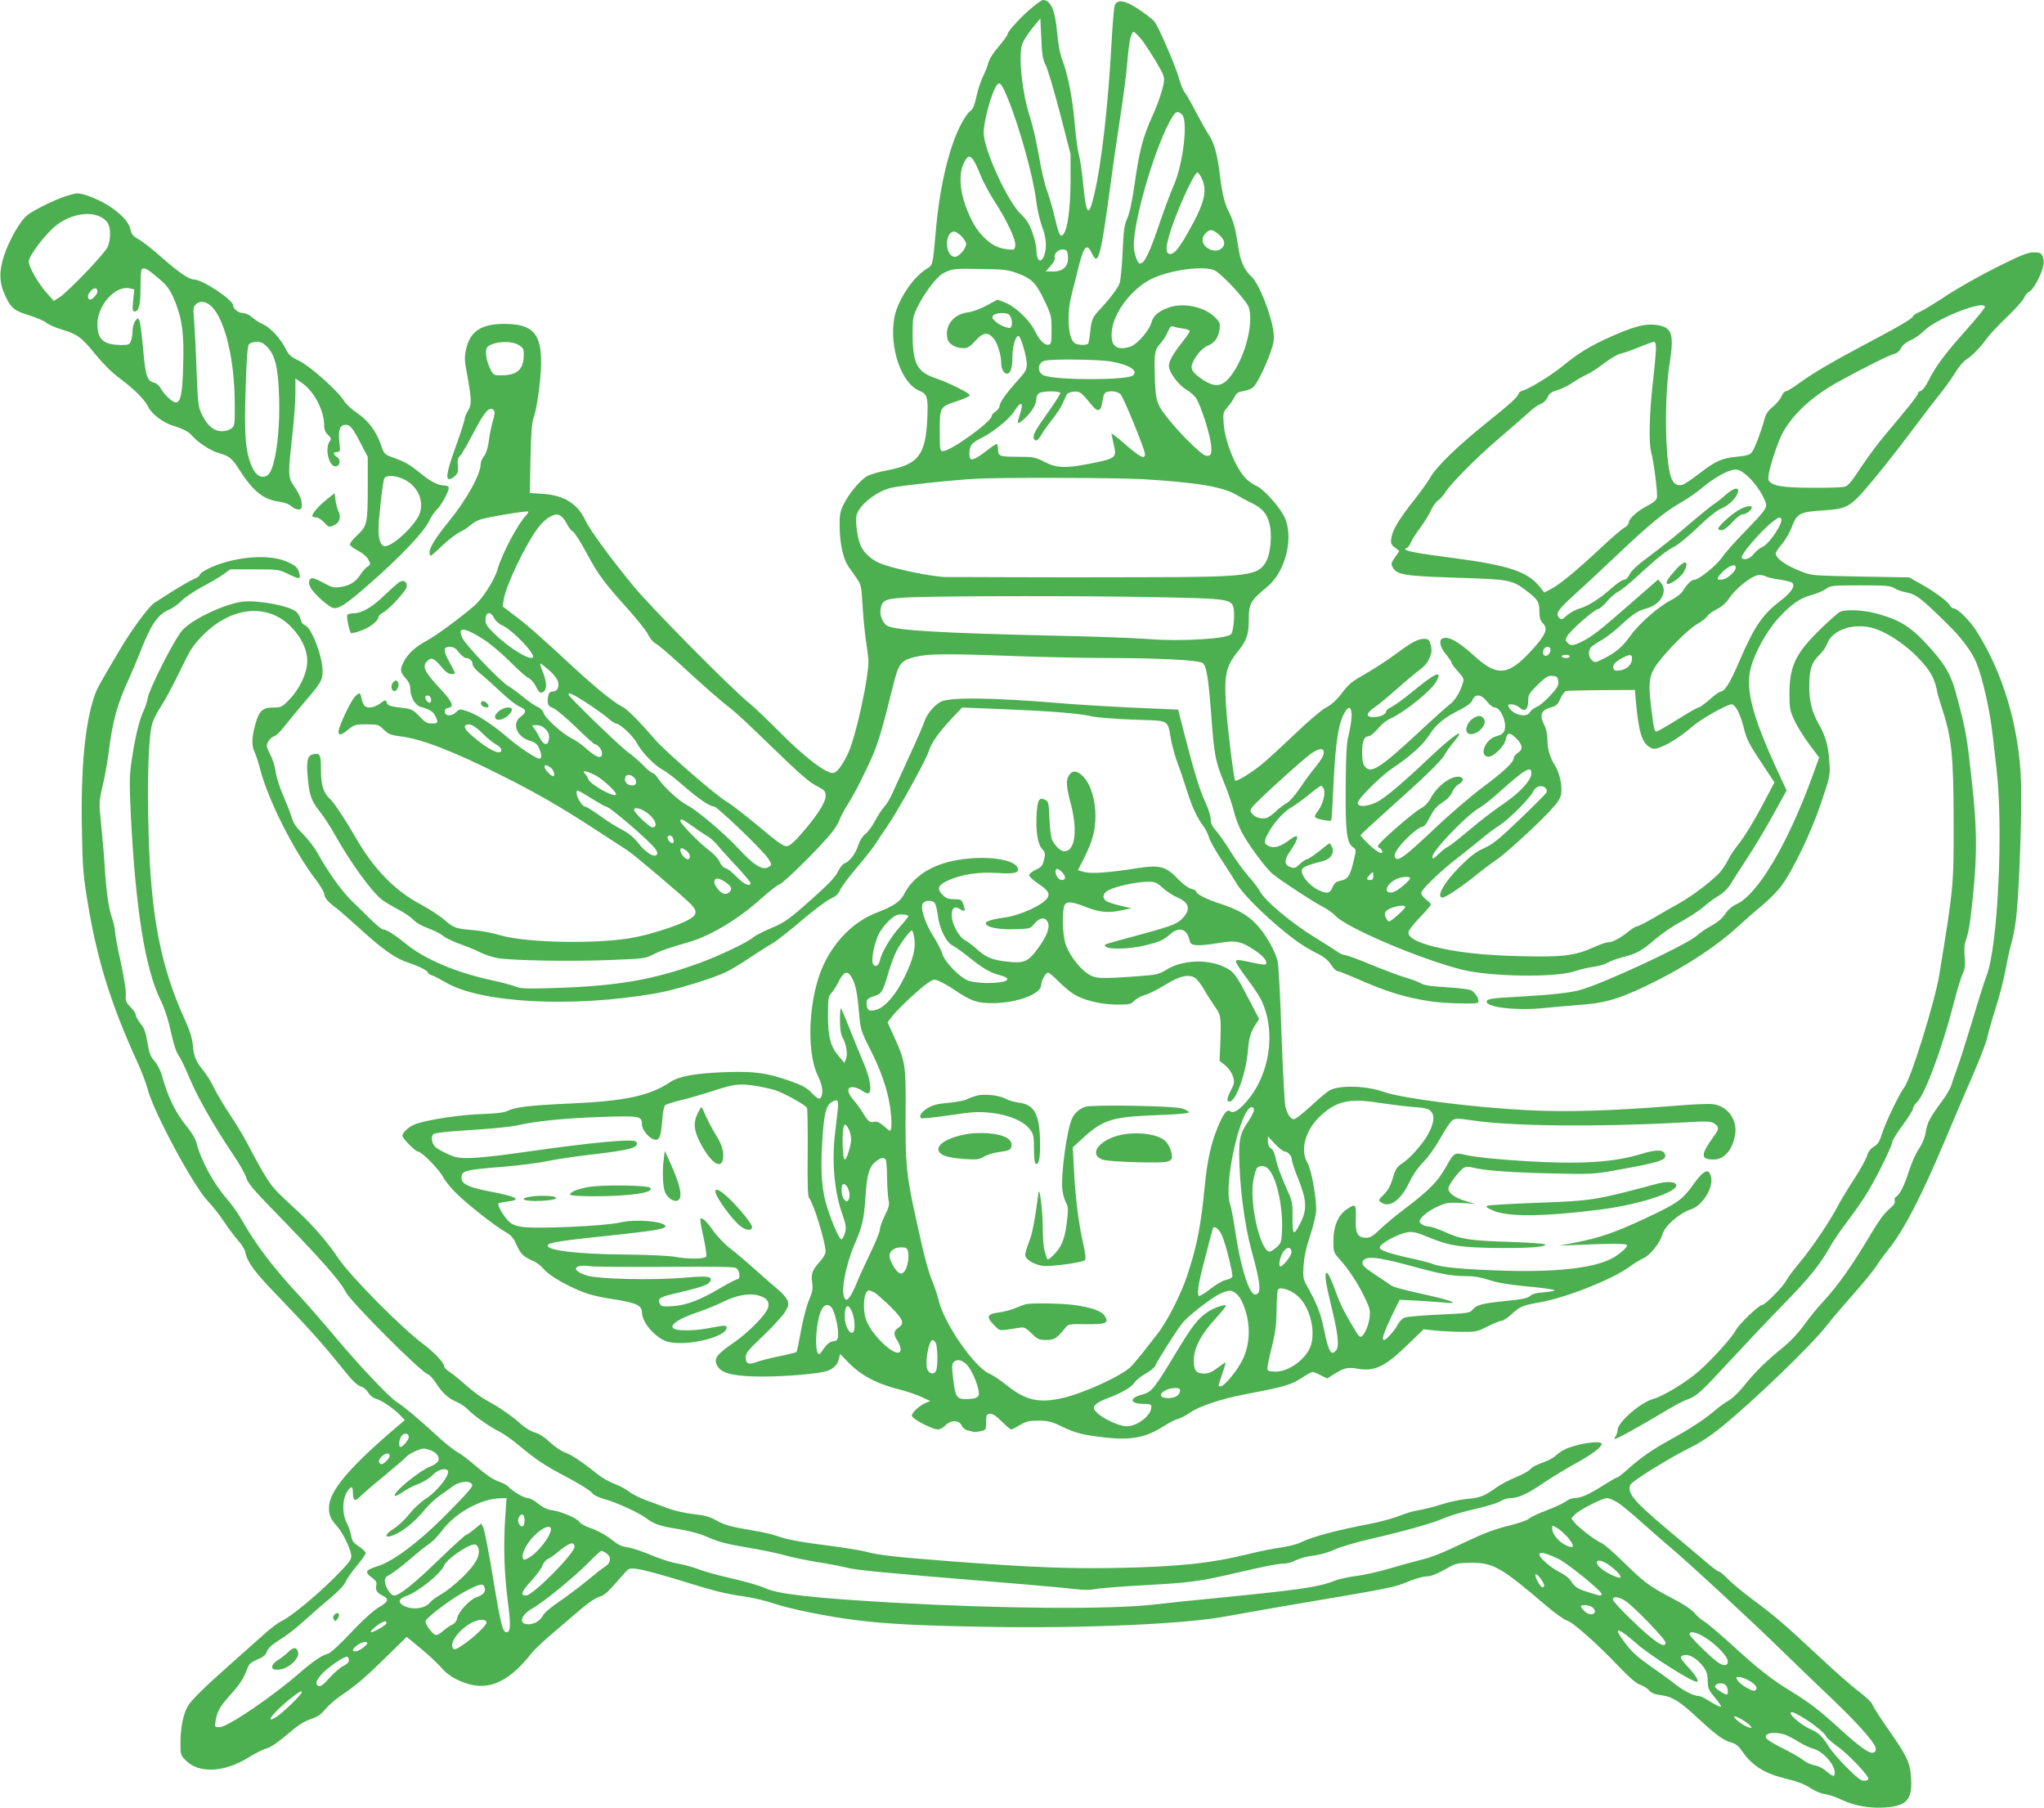 <?xml version="1.0" standalone="no"?>
<!DOCTYPE svg PUBLIC "-//W3C//DTD SVG 20010904//EN"
 "http://www.w3.org/TR/2001/REC-SVG-20010904/DTD/svg10.dtd">
<svg version="1.0" xmlns="http://www.w3.org/2000/svg"
 width="1280pt" height="1132pt" viewBox="0 0 1280 1132"
 preserveAspectRatio="xMidYMid meet">
<g transform="translate(0,1132) scale(0.1,-0.1)"
fill="#4caf50" stroke="none">
<path d="M6473 11281 c-65 -51 -163 -156 -163 -174 0 -7 -25 -42 -55 -77 -34
-39 -60 -80 -66 -104 -6 -23 -21 -61 -34 -86 -12 -25 -31 -80 -40 -123 -13
-60 -23 -82 -41 -94 -13 -8 -42 -52 -64 -97 -72 -148 -127 -386 -150 -655 -20
-221 -17 -209 -60 -236 -87 -55 -182 -201 -200 -307 -32 -185 45 -408 156
-454 51 -21 57 -42 51 -173 -10 -230 -56 -290 -253 -326 -50 -9 -107 -26 -127
-38 -45 -28 -110 -107 -144 -175 -23 -47 -26 -65 -25 -145 2 -107 23 -198 57
-247 14 -19 37 -52 52 -74 25 -36 28 -49 35 -175 5 -75 14 -167 20 -206 6 -38
13 -93 16 -122 7 -96 -80 -497 -131 -598 -39 -78 -69 -115 -92 -115 -47 0
-178 101 -325 249 -80 80 -167 164 -195 186 -101 79 -619 602 -727 734 -146
177 -275 354 -304 416 -47 102 -135 155 -267 163 l-79 5 4 216 c4 171 8 225
21 260 10 25 24 103 33 175 39 320 -6 407 -213 408 -148 1 -219 -45 -244 -158
-11 -50 -11 -71 6 -158 29 -160 30 -188 6 -227 -12 -19 -21 -42 -21 -51 0 -10
-23 -82 -51 -160 -59 -164 -70 -218 -45 -218 9 0 26 10 37 21 17 17 20 30 16
65 -3 33 0 47 14 60 10 9 48 75 85 146 68 131 99 167 126 140 8 -8 7 -26 -6
-69 -9 -32 -21 -88 -25 -125 -6 -43 -17 -78 -30 -94 -12 -15 -21 -37 -21 -50
0 -63 -88 -222 -197 -356 -81 -99 -123 -166 -123 -195 0 -13 3 -23 6 -23 4 0
38 29 76 66 38 36 86 72 106 82 20 9 51 28 67 43 17 15 46 32 65 37 51 16 290
55 297 49 3 -4 -2 -13 -11 -22 -51 -52 -152 -241 -180 -339 -20 -69 -91 -180
-145 -228 -81 -71 -239 -187 -296 -218 -72 -38 -120 -82 -146 -132 -26 -50
-24 -65 11 -105 22 -24 30 -44 30 -71 0 -45 30 -98 62 -107 57 -16 80 -30 93
-56 22 -42 19 -49 -21 -49 -30 0 -43 8 -78 45 -33 36 -49 45 -86 50 -102 13
-111 16 -118 36 -7 19 -9 19 -42 -6 -37 -27 -81 -33 -99 -12 -6 8 -14 28 -17
45 -8 38 -14 39 -42 9 -27 -28 -102 -188 -102 -216 0 -29 15 -26 62 12 37 30
46 32 113 32 70 0 76 -2 108 -33 30 -29 45 -35 108 -43 129 -16 324 -91 619
-239 225 -112 391 -208 600 -345 91 -59 181 -118 200 -130 43 -28 352 -290
398 -338 43 -45 37 -69 -26 -101 -72 -36 -217 -83 -327 -105 -214 -43 -675
-36 -842 13 -46 14 -115 27 -155 31 -125 10 -135 14 -192 63 -29 26 -100 72
-156 102 -158 84 -290 220 -401 413 -62 108 -138 223 -161 243 -43 39 -58 88
-58 184 0 98 -6 108 -54 96 -32 -8 -39 -49 -27 -163 10 -99 23 -131 82 -205
21 -27 61 -90 90 -141 94 -168 228 -353 292 -401 17 -13 64 -41 102 -61 39
-20 81 -50 95 -65 15 -17 53 -39 94 -53 37 -14 78 -35 90 -46 13 -12 59 -34
102 -50 43 -15 102 -39 129 -53 28 -14 75 -30 105 -36 84 -16 458 -23 707 -13
208 8 226 10 270 33 51 26 102 44 223 78 138 39 317 147 458 275 45 41 97 81
115 89 32 13 260 240 328 326 20 25 41 60 47 79 7 18 29 61 51 95 46 73 110
199 158 311 34 78 62 175 124 425 36 148 49 164 140 187 81 20 190 21 604 6
182 -7 458 -13 615 -13 296 0 549 -13 579 -30 25 -13 38 -87 56 -325 18 -252
26 -293 81 -426 24 -59 51 -138 60 -176 8 -37 31 -97 50 -133 42 -80 152 -229
196 -264 55 -44 250 -172 307 -201 30 -15 68 -42 85 -60 71 -75 524 -268 786
-335 178 -46 593 -52 712 -11 31 11 82 23 114 27 32 4 72 15 90 26 18 10 61
26 96 35 86 21 121 41 203 112 38 33 112 84 165 112 52 29 116 71 141 93 25
23 67 53 93 68 29 18 56 44 74 73 15 26 61 97 101 158 41 62 114 183 162 270
l87 158 -68 147 c-149 327 -190 489 -156 621 25 96 101 233 175 313 80 86 131
122 207 143 32 9 73 26 89 38 28 21 41 22 215 22 161 0 189 -2 213 -18 15 -10
50 -22 79 -27 57 -11 91 -38 247 -191 91 -88 157 -176 186 -245 41 -100 87
-301 105 -469 6 -55 16 -138 21 -185 46 -374 11 -1127 -61 -1310 -11 -27 -51
-154 -89 -282 -39 -128 -82 -264 -97 -303 -14 -38 -30 -84 -35 -102 -5 -17
-29 -58 -53 -91 -81 -110 -96 -138 -106 -197 -6 -38 -21 -75 -44 -109 -19 -28
-46 -89 -61 -136 -28 -90 -58 -150 -81 -163 -9 -5 -12 -16 -9 -27 4 -13 -6
-27 -36 -52 -26 -21 -65 -73 -106 -143 -125 -210 -209 -329 -307 -436 -34 -36
-87 -101 -119 -146 -33 -46 -86 -103 -125 -134 -104 -84 -180 -157 -244 -238
-32 -41 -77 -85 -99 -98 -22 -12 -64 -42 -92 -66 -69 -58 -150 -111 -277 -181
-118 -66 -178 -107 -264 -183 -32 -29 -63 -53 -68 -53 -5 0 -45 -23 -89 -51
-86 -55 -138 -78 -180 -79 -15 0 -38 -9 -52 -20 -14 -11 -67 -36 -118 -55 -50
-19 -101 -42 -113 -53 -12 -11 -68 -30 -129 -45 -75 -18 -152 -46 -247 -91
-177 -84 -229 -105 -315 -126 -38 -9 -124 -33 -190 -53 -66 -19 -159 -40 -206
-45 -47 -6 -109 -20 -139 -32 -93 -37 -214 -54 -685 -101 -170 -16 -366 -37
-435 -45 -276 -32 -943 -27 -1628 11 -507 29 -732 54 -810 91 -29 14 -122 41
-205 60 -84 19 -180 45 -214 59 -34 13 -92 29 -129 35 -37 6 -109 29 -161 51
-51 22 -116 44 -144 49 -59 11 -58 11 -125 62 -28 21 -79 48 -113 59 -34 12
-66 29 -71 38 -12 23 -113 67 -172 75 -33 5 -60 18 -89 42 -22 19 -51 34 -63
34 -24 0 -102 46 -124 73 -8 9 -35 23 -62 32 -32 11 -76 41 -132 89 -46 40
-101 82 -123 94 -22 11 -81 58 -130 104 -118 108 -200 177 -251 210 -50 32
-246 240 -394 418 -62 74 -156 182 -209 240 -173 186 -276 322 -369 485 -22
39 -64 98 -94 132 -82 94 -161 241 -188 348 -5 22 -30 65 -55 95 -74 89 -122
186 -160 322 -9 34 -29 73 -47 94 -26 29 -34 51 -45 117 -10 63 -19 89 -43
118 -16 21 -30 45 -30 54 0 10 -15 32 -33 50 -28 28 -32 38 -29 76 2 25 -12
113 -32 206 -20 89 -36 175 -36 192 0 17 -9 57 -20 88 -21 62 -35 166 -45 328
-3 55 -13 166 -21 246 -15 145 -15 145 10 255 14 60 30 150 36 199 24 198 55
309 125 460 20 44 53 121 72 170 69 177 109 235 182 268 24 10 60 36 80 57 20
20 77 59 126 85 50 27 110 62 134 79 l43 31 152 0 c145 0 153 -1 207 -27 72
-36 83 -36 74 -1 -9 38 -20 49 -69 72 -90 44 -248 44 -401 -1 -75 -21 -155
-62 -155 -79 0 -5 -17 -17 -37 -25 -21 -9 -78 -42 -128 -73 -49 -32 -102 -65
-116 -74 -35 -21 -143 -167 -219 -296 -132 -222 -144 -244 -162 -299 -57 -172
-83 -458 -75 -831 4 -235 9 -288 36 -451 59 -360 147 -641 309 -995 28 -61 58
-140 67 -175 35 -140 289 -611 377 -701 24 -24 68 -80 98 -124 29 -44 70 -99
91 -122 21 -23 41 -54 44 -70 14 -66 56 -124 200 -273 182 -189 286 -304 387
-430 85 -107 113 -135 145 -144 13 -4 30 -21 40 -37 11 -18 31 -33 50 -38 36
-10 114 -64 153 -106 l25 -27 -30 -25 c-314 -265 -445 -419 -445 -523 0 -47
10 -71 53 -119 38 -44 87 -148 87 -185 0 -23 -21 -49 -112 -140 -122 -120
-264 -236 -325 -266 -22 -10 -76 -51 -120 -92 -45 -40 -130 -116 -189 -168
-177 -157 -255 -233 -279 -275 -28 -49 -45 -134 -45 -232 0 -69 2 -74 34 -106
83 -83 241 -75 394 20 40 25 88 49 106 54 34 9 68 33 171 119 36 31 80 57 113
67 40 13 62 28 88 60 20 24 63 62 97 85 95 64 151 111 288 246 l126 123 91
-75 c49 -41 107 -95 128 -120 25 -30 59 -55 108 -78 164 -76 301 -25 455 171
18 23 83 85 145 136 61 52 140 120 176 150 36 31 82 61 103 67 35 11 50 25
154 144 32 36 34 37 85 30 29 -3 134 -31 233 -61 248 -77 315 -94 430 -110 55
-8 138 -27 185 -43 100 -35 343 -84 520 -106 189 -24 407 -35 820 -42 608 -11
1255 18 1506 67 60 11 210 38 334 59 730 124 705 119 808 161 40 16 88 29 105
29 30 0 62 13 152 63 33 18 56 22 130 22 137 0 185 -27 475 -275 52 -44 108
-83 123 -87 34 -7 191 -147 327 -290 64 -67 107 -104 131 -112 20 -6 45 -22
56 -35 15 -17 36 -25 76 -30 69 -9 116 -38 232 -146 112 -104 158 -137 206
-150 29 -8 46 -22 69 -55 65 -94 144 -142 287 -175 59 -14 104 -32 138 -54 28
-19 68 -36 91 -39 22 -2 69 -18 105 -35 79 -38 180 -56 275 -49 135 10 169 49
162 181 -6 99 -23 137 -148 315 -48 69 -91 136 -95 149 -3 12 -39 46 -78 76
-40 29 -151 126 -247 216 -219 205 -283 260 -423 364 -62 46 -132 104 -157
130 -24 25 -49 46 -56 46 -6 0 -47 30 -90 68 -44 37 -146 124 -229 193 -211
177 -256 230 -236 281 9 25 257 177 391 242 41 19 120 72 174 116 205 165 586
533 673 650 23 30 92 111 153 180 62 69 128 150 148 180 19 30 52 75 72 100
99 120 211 335 364 700 52 124 129 304 171 400 42 96 83 202 90 235 7 33 31
117 53 186 23 69 50 177 62 240 11 63 29 143 40 179 10 36 24 115 29 175 18
193 34 665 27 829 -14 342 -112 670 -277 932 -42 67 -119 144 -143 144 -9 0
-20 9 -26 20 -14 26 -101 90 -187 137 l-68 38 -305 5 c-302 6 -306 6 -373 33
-97 38 -157 81 -157 113 0 7 18 33 39 58 22 25 50 74 62 107 31 84 50 94 192
103 160 10 173 18 318 192 65 78 168 209 229 291 61 81 141 187 180 235 38 47
85 113 105 146 19 33 50 69 68 81 36 22 90 77 132 136 16 22 72 81 123 130 52
50 101 104 108 122 8 17 22 34 33 38 22 7 77 109 87 162 4 19 2 45 -5 59 -9
20 -18 24 -55 24 -37 0 -80 -17 -234 -94 -104 -52 -245 -132 -313 -177 -68
-45 -143 -91 -166 -101 -24 -10 -43 -23 -43 -28 0 -12 -82 -61 -270 -160 -227
-120 -352 -193 -439 -256 -40 -30 -80 -54 -88 -54 -8 0 -20 -15 -28 -33 -7
-18 -32 -47 -54 -65 -29 -23 -43 -44 -51 -75 -19 -73 -62 -187 -79 -208 -13
-17 -34 -23 -98 -29 -94 -10 -129 -26 -237 -109 -44 -34 -89 -64 -102 -67 -34
-9 -59 11 -72 55 -36 117 -39 500 -7 701 30 189 16 231 -79 245 -69 11 -139
-7 -282 -70 -133 -59 -209 -105 -307 -186 -68 -56 -210 -144 -250 -154 -15 -4
-27 -13 -27 -19 0 -17 -55 -67 -203 -185 -170 -136 -309 -270 -346 -334 -16
-29 -63 -94 -104 -146 -96 -121 -137 -190 -144 -239 -5 -34 -2 -42 22 -60 l28
-22 -27 -39 c-23 -33 -26 -43 -16 -60 27 -52 67 -58 455 -70 275 -9 298 -13
388 -83 66 -50 77 -67 77 -125 0 -39 5 -58 20 -73 37 -37 22 -74 -76 -180
-139 -150 -209 -156 -347 -31 -104 94 -165 129 -203 114 -26 -10 -16 -57 21
-100 19 -23 35 -46 35 -52 0 -6 18 -31 40 -55 35 -38 39 -46 31 -72 -16 -55
-50 -112 -82 -134 -17 -13 -108 -94 -202 -182 -235 -218 -292 -254 -329 -208
-13 16 -18 39 -18 87 0 72 12 103 40 103 10 0 36 21 57 46 21 26 56 55 78 64
90 40 258 175 290 234 40 74 -6 54 -150 -65 -55 -45 -115 -88 -132 -96 -18 -7
-33 -20 -33 -28 0 -18 -39 -35 -80 -35 -53 0 -46 26 20 70 19 13 73 58 120
100 47 42 110 95 141 119 51 38 64 56 82 113 3 9 1 33 -4 52 -9 31 -14 36 -40
36 -40 0 -77 -20 -180 -96 -48 -36 -127 -87 -175 -115 -105 -60 -113 -67 -169
-139 -27 -35 -61 -65 -91 -80 -27 -14 -111 -85 -193 -164 -81 -77 -174 -163
-209 -191 -60 -50 -159 -111 -167 -103 -8 7 -44 298 -55 436 -17 220 -6 278
74 376 51 62 66 106 66 187 0 111 8 126 116 215 117 97 169 317 105 442 -32
63 -126 167 -168 187 -21 9 -51 29 -66 44 -64 59 -135 230 -144 347 -5 67 -4
72 24 105 17 19 36 47 44 64 11 24 22 31 59 37 28 5 52 16 64 30 26 33 69 121
101 208 22 62 25 85 20 130 -13 111 -94 312 -141 351 -32 27 -63 87 -73 145
-6 32 -15 90 -22 128 -6 37 -24 91 -39 120 -31 59 -45 114 -61 241 -15 126
-36 202 -68 249 -16 23 -51 86 -80 141 -28 55 -60 111 -71 125 -11 14 -26 50
-34 80 -21 80 -134 341 -159 368 -12 13 -55 46 -95 73 -85 57 -136 66 -151 26
-5 -12 -14 -117 -20 -232 -22 -398 -62 -754 -108 -950 -34 -149 -51 -136 -69
54 -7 77 -20 164 -28 193 -8 29 -19 113 -25 186 -13 155 -41 306 -76 399 -17
44 -28 103 -35 180 -13 142 -40 203 -90 203 -4 0 -30 -17 -57 -39z m76 -370
c12 -24 52 -159 89 -300 l66 -256 0 -170 c-1 -171 -18 -299 -45 -332 -19 -22
-28 -4 -53 103 -13 54 -35 132 -50 172 -15 40 -38 140 -51 221 -14 81 -39 190
-56 241 -47 145 -72 368 -49 450 5 19 33 64 62 100 l53 65 6 -125 c4 -103 9
-133 28 -169z m589 174 c28 -31 91 -129 134 -208 10 -18 18 -41 18 -52 0 -41
-30 -135 -75 -235 -59 -132 -79 -209 -109 -417 -16 -112 -32 -189 -47 -220
-18 -40 -23 -75 -29 -213 -4 -91 -13 -178 -19 -194 -14 -34 -57 -92 -122 -162
-50 -54 -54 -64 -63 -152 -3 -29 -8 -57 -11 -62 -9 -14 -68 -12 -87 3 -40 32
-49 182 -17 303 11 43 29 115 40 159 35 144 54 167 86 100 9 -19 20 -35 25
-35 23 0 42 91 84 405 19 143 50 359 69 481 19 121 40 279 45 350 10 123 23
184 40 184 4 0 22 -16 38 -35z m-825 -386 c73 -180 158 -487 176 -637 6 -51
23 -123 36 -159 27 -70 32 -131 14 -182 -20 -56 -49 -35 -49 37 0 20 -11 68
-25 106 -19 53 -35 80 -72 115 -84 80 -233 407 -233 509 0 74 51 259 83 300
18 23 31 7 70 -89z m1089 -96 c39 -35 8 -307 -51 -442 -18 -40 -58 -146 -88
-235 -68 -199 -96 -256 -125 -256 -15 0 -38 67 -38 112 0 172 141 643 241 805
23 37 34 40 61 16z m-1310 -280 c9 -10 30 -53 47 -97 17 -43 57 -117 88 -165
77 -119 134 -239 131 -276 -3 -28 -6 -30 -38 -27 -61 5 -102 23 -147 65 -51
47 -83 98 -119 188 -49 126 -52 238 -8 307 17 27 26 28 46 5z m1433 -119 c38
-81 18 -158 -88 -344 -55 -96 -83 -130 -108 -130 -28 0 -31 30 -10 106 34 128
157 404 180 404 5 0 17 -16 26 -36z m104 -349 c39 -34 48 -61 25 -86 -22 -25
-65 -24 -98 2 -31 25 -34 61 -6 89 26 26 42 25 79 -5z m-1608 -14 c16 -16 29
-38 29 -49 0 -31 -49 -84 -74 -80 -61 9 -61 158 0 158 9 0 29 -13 45 -29z
m667 -128 c4 -60 -29 -93 -94 -93 l-46 0 32 36 c19 22 29 42 25 52 -8 23 25
53 54 50 23 -3 26 -8 29 -45z m-314 -105 c89 -34 114 -60 167 -171 42 -88 44
-96 44 -182 0 -79 -2 -90 -18 -93 -26 -5 -55 24 -88 89 -34 68 -123 151 -188
176 l-45 17 -66 -36 c-40 -22 -89 -40 -121 -44 -90 -12 -146 -86 -125 -168 8
-31 52 -56 99 -56 27 0 41 9 74 45 49 55 80 59 116 15 24 -28 47 -104 47 -156
0 -33 17 -64 35 -64 23 0 35 35 35 105 0 68 22 141 40 130 15 -9 50 -132 50
-175 0 -32 -8 -48 -48 -92 -74 -81 -122 -147 -122 -169 0 -10 -11 -26 -25 -35
-14 -9 -25 -22 -25 -29 0 -35 -254 -218 -303 -219 -21 -1 -22 2 -22 126 0 151
0 151 113 188 42 14 76 30 76 35 -2 14 -135 80 -213 106 -118 40 -145 91 -146
274 0 104 2 114 32 176 45 90 124 193 165 211 54 26 65 27 233 24 144 -2 167
-5 229 -28z m1234 18 c48 -25 198 -188 212 -230 35 -107 -32 -342 -127 -447
-45 -50 -88 -52 -154 -11 -61 40 -83 66 -76 94 12 47 61 107 99 123 44 17 68
50 75 104 5 36 2 44 -28 74 -66 66 -197 94 -288 62 -67 -23 -99 -51 -111 -96
-12 -44 -77 -122 -121 -145 -16 -8 -44 -14 -63 -14 -50 0 -70 33 -64 104 10
118 125 270 252 331 116 56 331 84 394 51z m4822 -228 c0 -7 -52 -71 -116
-143 -133 -149 -190 -225 -235 -314 -18 -37 -39 -65 -50 -68 -10 -3 -19 -11
-19 -17 0 -12 -59 -86 -204 -258 -44 -51 -112 -144 -153 -205 -55 -85 -79
-114 -100 -120 -16 -5 -109 -8 -208 -7 -186 1 -246 11 -269 46 -11 18 16 122
65 249 52 134 188 269 379 373 155 85 309 162 342 170 17 4 34 18 43 37 10 19
32 37 60 49 24 10 62 37 84 59 78 78 381 196 381 149z m-6114 -46 c16 -10 26
-49 19 -71 -5 -17 -10 -18 -41 -8 -19 6 -46 21 -60 34 -21 19 -24 26 -14 38
13 16 77 20 96 7z m1091 -89 c24 -3 43 -10 43 -16 0 -6 -20 -36 -44 -66 -62
-79 -86 -122 -86 -152 0 -40 59 -119 110 -149 24 -14 53 -40 63 -58 27 -45 75
-191 88 -267 12 -73 4 -97 -33 -87 -24 6 -142 120 -216 210 -89 107 -96 127
-100 280 -5 154 -2 170 37 214 16 18 36 50 45 72 12 29 20 37 33 32 9 -4 36
-10 60 -13z m-4159 -103 c28 -17 32 -25 32 -60 0 -93 -40 -130 -141 -130 -46
0 -50 2 -68 38 -28 55 -37 125 -17 141 41 34 145 40 194 11z m7122 -22 c0 -24
-9 -122 -20 -218 -21 -187 -26 -373 -10 -430 17 -64 42 -261 36 -286 -4 -16
-23 -32 -56 -49 -64 -32 -120 -82 -120 -106 0 -10 -12 -25 -28 -33 -15 -8 -84
-67 -152 -131 -145 -136 -256 -228 -311 -255 l-38 -20 -28 35 c-75 95 -194
135 -533 180 -233 30 -310 45 -310 56 0 5 5 9 11 9 5 0 16 15 24 33 8 18 34
61 60 94 25 34 54 82 66 107 11 26 31 53 44 62 13 9 32 30 43 47 32 55 199
223 341 344 75 64 157 136 184 160 26 25 60 49 76 54 16 6 34 23 42 41 11 25
24 34 61 45 25 7 70 29 99 49 29 19 69 42 88 50 19 8 66 39 106 69 39 30 86
58 105 61 19 4 70 22 114 40 45 19 87 34 94 34 8 0 12 -15 12 -42z m-3409 -82
c114 -21 169 -57 133 -87 -37 -30 -476 -31 -556 0 -45 17 -42 80 3 92 44 13
342 9 420 -5z m-321 -197 c0 -7 -31 -55 -68 -108 -90 -126 -106 -155 -98 -176
9 -24 27 -14 49 26 11 19 41 61 67 94 27 33 56 78 65 100 10 22 21 47 25 55 4
8 23 16 44 18 38 3 46 -3 115 -87 37 -45 56 -37 65 27 4 32 12 52 22 56 31 12
74 6 92 -14 20 -22 152 -345 152 -373 0 -37 -30 -21 -147 81 -35 30 -63 51
-63 46 1 -5 7 -34 14 -65 21 -87 16 -90 -164 -125 -142 -27 -195 -24 -269 14
-59 30 -71 32 -162 32 -121 0 -129 3 -129 46 0 19 -4 34 -9 34 -5 0 -29 -16
-53 -35 -57 -45 -96 -67 -108 -60 -13 8 -13 61 1 86 6 11 29 29 52 40 76 35
186 122 217 172 46 73 64 61 35 -23 -8 -24 -13 -45 -11 -48 9 -8 70 49 93 87
13 20 23 48 23 63 0 15 8 31 18 37 24 14 132 14 132 0z m4303 -519 c55 -49
117 -147 117 -185 0 -21 -27 -54 -121 -151 -67 -68 -136 -145 -153 -171 -33
-50 -147 -143 -176 -143 -18 0 -45 -27 -73 -72 -10 -16 -43 -41 -75 -57 -76
-39 -199 -147 -251 -220 -47 -68 -92 -107 -169 -145 -51 -26 -55 -26 -73 -10
-24 21 -25 66 -1 86 9 8 38 27 65 42 26 15 75 53 110 85 82 76 113 97 166 111
90 24 137 106 93 160 l-18 22 -166 -145 c-196 -172 -245 -210 -309 -243 -57
-28 -72 -30 -93 -8 -13 13 -14 19 -3 39 17 34 165 164 193 171 13 3 39 26 59
50 20 24 50 50 68 59 18 8 75 55 127 103 124 114 176 155 228 181 23 12 88 66
145 120 57 56 119 106 142 115 46 20 81 50 101 87 27 52 -11 53 -69 1 -23 -21
-55 -46 -72 -57 -16 -10 -90 -70 -165 -134 -74 -64 -183 -151 -242 -194 -72
-53 -112 -90 -123 -113 -10 -21 -23 -34 -35 -34 -11 0 -45 -23 -76 -51 -72
-65 -149 -114 -202 -129 -23 -6 -58 -25 -78 -42 -32 -29 -36 -30 -51 -15 -24
24 -7 50 95 142 48 43 166 153 262 244 212 201 300 273 405 334 44 25 106 68
138 96 74 62 163 110 203 111 22 0 44 -11 77 -40z m-3790 -20 c336 -20 501
-47 587 -97 25 -15 70 -39 101 -54 65 -32 93 -65 110 -133 15 -61 6 -175 -18
-223 -49 -98 -101 -106 -763 -107 -289 -1 -669 -1 -845 0 -176 1 -356 1 -400
1 -82 0 -338 53 -416 87 -54 23 -100 65 -120 111 -20 46 -34 152 -25 189 16
63 121 147 213 171 53 14 390 50 543 58 160 8 877 6 1033 -3z m-3642 -230 c10
-6 28 -28 39 -50 11 -22 28 -44 39 -49 10 -6 49 -67 86 -137 74 -136 104 -177
263 -354 56 -63 112 -133 122 -156 11 -22 31 -46 44 -52 13 -6 82 -64 153
-129 156 -144 265 -239 317 -278 22 -15 114 -101 205 -189 234 -227 286 -273
342 -301 44 -23 49 -29 49 -59 0 -40 -50 -119 -148 -232 -45 -53 -76 -80 -93
-82 -18 -2 -46 15 -109 67 -159 132 -228 186 -272 213 -72 44 -379 311 -443
384 -106 123 -178 195 -210 210 -47 22 -176 127 -319 260 -195 181 -274 251
-355 311 l-73 56 6 41 c15 93 135 344 216 452 21 28 53 58 72 67 39 20 44 20
69 7z m7642 -16 c20 -20 -72 -160 -117 -179 -17 -7 -41 -27 -54 -44 -21 -29
-59 -41 -75 -25 -14 14 121 171 192 226 38 29 44 32 54 22z m-283 -308 c0 -20
-45 -64 -74 -72 -49 -12 -52 2 -10 44 41 41 84 56 84 28z m190 -56 c10 -5 49
-14 86 -19 37 -6 71 -14 77 -20 21 -21 -4 -59 -75 -114 -112 -86 -162 -159
-258 -382 -56 -131 -90 -185 -115 -185 -7 0 -38 -22 -69 -50 -31 -27 -63 -50
-70 -50 -7 0 -66 -34 -131 -75 -66 -41 -125 -75 -132 -75 -13 0 -16 15 -33
149 -17 142 -14 189 19 246 42 73 205 241 268 277 29 17 58 39 64 49 5 11 32
30 59 44 31 15 59 40 74 63 44 68 150 152 194 152 13 0 32 -4 42 -10z m-3825
-129 c466 -9 479 -11 491 -75 7 -40 -2 -133 -15 -155 -19 -31 -318 -49 -522
-32 -73 6 -339 16 -589 21 -703 16 -990 33 -1042 61 -29 15 -51 67 -44 104 12
63 29 69 215 76 258 8 1053 9 1506 0z m-4140 -132 c9 -17 31 -37 49 -44 62
-26 212 -182 193 -201 -20 -20 -142 54 -238 145 -47 45 -59 63 -59 87 0 54 31
61 55 13z m-75 -127 c43 -26 114 -86 167 -138 50 -51 105 -100 121 -108 16 -8
37 -31 46 -50 20 -43 32 -51 51 -36 21 17 19 60 -5 121 -12 28 -19 53 -17 55
2 2 26 -17 54 -41 32 -28 54 -57 58 -76 8 -34 -7 -59 -35 -59 -21 0 -30 -19
-30 -61 0 -23 6 -31 35 -43 20 -9 84 -63 144 -121 59 -58 112 -105 116 -105
18 0 45 -34 45 -57 0 -37 -34 -28 -93 25 -29 27 -74 58 -99 70 -58 29 -166
127 -174 158 -4 15 -19 30 -38 38 -17 7 -58 36 -91 63 -33 28 -74 57 -90 66
-43 22 -267 255 -288 300 -35 73 4 73 123 -1z m-146 -87 c15 -19 35 -35 45
-35 22 0 41 -19 41 -42 0 -9 21 -34 47 -55 26 -21 84 -73 130 -116 45 -43 98
-84 118 -92 43 -19 44 -34 5 -63 -57 -43 -24 -126 60 -151 33 -10 45 -20 56
-46 18 -43 18 -65 1 -65 -21 0 -135 77 -205 138 -84 73 -184 138 -244 158 -48
16 -50 16 -73 -6 -29 -27 -70 -24 -70 5 0 13 8 21 23 23 38 6 25 38 -46 114
-108 115 -122 147 -83 182 24 22 40 14 85 -39 25 -31 45 -45 61 -45 14 0 25 2
25 5 0 2 -16 34 -36 70 -40 73 -39 95 4 95 22 0 37 -9 56 -35z m6836 16 c0
-10 -7 -24 -15 -31 -21 -17 -39 1 -30 29 8 27 45 28 45 2z m120 -41 c0 -5 -11
-10 -25 -10 -14 0 -25 5 -25 10 0 6 11 10 25 10 14 0 25 -4 25 -10z m390 -14
c0 -35 -30 -66 -72 -73 -29 -4 -39 -2 -44 11 -8 21 10 42 55 66 48 25 61 25
61 -4z m-462 -142 c3 -26 -6 -41 -50 -89 -29 -32 -67 -64 -85 -71 -18 -8 -37
-23 -43 -34 -19 -36 -106 -16 -130 30 -9 18 -8 20 17 20 14 0 37 -10 50 -21
31 -30 53 -11 53 44 0 37 6 47 60 100 52 50 65 58 93 55 28 -3 32 -7 35 -34z
m486 -121 c17 -194 38 -264 88 -292 23 -13 31 -13 72 3 53 20 129 71 199 131
50 44 213 135 240 135 24 0 55 -59 76 -143 20 -82 30 -99 129 -249 l64 -97
-81 -153 c-45 -85 -106 -185 -136 -223 -31 -39 -63 -86 -71 -105 -9 -19 -30
-52 -46 -73 -39 -49 -175 -154 -263 -203 -38 -21 -110 -62 -159 -91 -50 -29
-96 -53 -104 -53 -8 0 -33 -15 -56 -34 -51 -41 -98 -66 -127 -66 -12 0 -56
-16 -98 -35 -110 -49 -188 -58 -446 -52 -242 6 -411 25 -553 62 -103 27 -152
55 -152 87 0 11 30 51 70 92 39 40 70 77 70 82 0 6 -13 20 -30 32 -16 13 -30
30 -30 40 0 22 121 139 236 227 49 38 114 90 144 115 30 26 80 63 110 82 59
38 194 173 212 214 14 31 54 42 75 21 10 -10 12 -20 6 -31 -5 -8 -79 -83 -166
-166 -130 -125 -169 -156 -224 -181 -50 -22 -86 -50 -148 -112 -101 -100 -155
-197 -111 -197 19 0 131 76 221 150 39 31 88 68 111 83 50 31 244 208 336 305
49 52 69 81 74 109 9 50 -10 138 -40 183 -30 46 -46 101 -46 164 0 30 -8 66
-22 92 -28 58 -16 88 42 104 35 10 45 18 61 55 11 24 27 46 37 48 9 3 110 5
224 6 l206 1 6 -67z m-6581 -7 c47 -30 108 -73 135 -95 26 -23 53 -41 59 -41
25 0 110 -80 132 -124 29 -56 112 -141 163 -167 21 -11 77 -54 125 -96 98 -85
168 -133 195 -133 20 0 309 -278 339 -326 24 -39 24 -41 -1 -54 -36 -20 -91
14 -184 115 -90 97 -259 241 -324 274 -50 26 -148 116 -178 163 -13 21 -30 38
-37 38 -7 0 -35 23 -62 51 -28 28 -67 62 -87 75 -42 27 -378 352 -378 365 0
16 17 9 103 -45z m-963 13 c0 -10 -4 -19 -9 -19 -14 0 -33 28 -27 39 10 16 36
1 36 -20z m6615 -15 c14 -19 35 -34 45 -34 38 0 79 -96 61 -144 -7 -18 -22
-28 -51 -36 -68 -18 -110 -120 -53 -128 32 -5 103 64 112 107 9 47 25 49 66 8
41 -41 44 -69 10 -91 -14 -9 -25 -23 -25 -31 0 -27 -63 -86 -196 -185 -73 -55
-208 -170 -299 -257 -177 -167 -226 -206 -245 -187 -19 19 7 63 75 130 35 34
74 64 87 66 17 2 31 19 53 63 23 45 41 67 77 90 31 20 52 42 62 65 8 20 26 42
40 49 51 28 22 62 -35 42 -49 -17 -106 -68 -136 -122 -17 -33 -40 -57 -63 -69
-49 -26 -270 -218 -270 -236 0 -8 4 -14 9 -14 5 0 11 -7 15 -15 12 -31 -27
-14 -80 36 -30 29 -54 55 -54 59 0 4 78 76 173 161 227 202 335 307 354 344 9
17 34 52 56 78 87 105 5 51 -161 -106 -145 -138 -257 -233 -307 -262 -47 -27
-104 -39 -124 -26 -12 8 -12 13 1 33 27 41 148 158 201 193 118 79 198 151
237 212 43 68 90 107 193 159 43 22 71 43 77 58 17 45 56 41 95 -10z m-851
-90 c-1 -27 -9 -78 -18 -114 -14 -51 -17 -121 -19 -325 -2 -281 6 -352 46
-380 21 -14 21 -15 3 -88 -21 -91 -36 -113 -81 -121 -28 -6 -38 -14 -50 -41
-17 -41 -37 -44 -94 -15 -41 21 -86 67 -96 100 -12 37 5 46 131 79 49 13 74
54 54 90 -6 12 -12 21 -14 21 -2 0 -32 -22 -66 -50 -34 -27 -69 -50 -76 -50
-7 0 -27 -13 -44 -30 -27 -26 -33 -28 -60 -19 -38 14 -39 42 -5 93 63 93 65
125 4 80 -58 -44 -97 -57 -130 -43 -34 14 -36 27 -10 78 34 65 97 137 148 166
26 16 77 52 113 82 35 29 68 53 72 53 4 0 12 -8 17 -18 14 -26 -5 -100 -36
-140 -20 -27 -23 -36 -12 -43 17 -10 89 -23 95 -16 3 2 9 98 14 213 13 284 33
406 75 470 24 38 40 25 39 -32z m-5437 -111 c26 -26 63 -56 81 -65 17 -9 32
-24 32 -33 0 -38 -77 -3 -177 82 -52 44 -65 67 -40 76 22 8 55 -11 104 -60z
m389 32 c19 -19 24 -34 22 -58 -5 -49 -32 -47 -59 5 -12 24 -28 51 -37 61 -14
16 -13 17 17 17 21 0 41 -9 57 -25z m4874 -149 c0 -15 -20 -49 -48 -83 -27
-32 -72 -93 -101 -137 -31 -45 -66 -85 -84 -95 -17 -9 -47 -31 -66 -50 -19
-18 -44 -37 -56 -41 -29 -11 -71 -1 -91 22 -16 17 -16 22 -4 42 19 30 319 302
372 339 52 34 78 35 78 3z m-4842 -92 c20 -14 31 -54 15 -54 -12 0 -53 43 -53
57 0 17 11 16 38 -3z m6142 -36 c0 -43 -71 -120 -175 -191 -55 -37 -150 -109
-210 -161 -61 -51 -121 -99 -135 -106 -14 -7 -42 -28 -62 -48 -32 -31 -38 -33
-38 -16 0 38 225 271 298 308 18 10 75 54 125 100 158 141 197 164 197 114z
m-5862 -12 c50 -26 140 -111 129 -122 -16 -17 -162 65 -172 97 -4 10 -13 26
-21 34 -24 24 8 19 64 -9z m248 -21 c18 -28 3 -49 -29 -41 -27 6 -40 27 -30
52 8 20 42 14 59 -11z m-271 -125 c44 -27 84 -50 90 -50 23 0 281 -222 311
-268 12 -18 13 -27 5 -35 -17 -17 -70 17 -116 77 -28 34 -60 61 -100 81 -33
17 -96 56 -139 88 -43 31 -85 57 -93 57 -7 0 -22 15 -33 33 -20 33 -26 67 -12
67 4 0 43 -22 87 -50z m323 -74 c65 -34 104 -106 57 -106 -18 0 -115 93 -115
110 0 14 26 13 58 -4z m310 -100 c33 -24 73 -51 90 -60 17 -9 48 -37 69 -62
21 -26 75 -86 121 -134 45 -49 82 -93 82 -99 0 -26 -44 -7 -86 38 -26 27 -57
52 -70 55 -15 4 -29 20 -38 40 -8 20 -37 51 -68 74 -56 41 -178 166 -178 182
0 18 17 10 78 -34z m-120 -84 c4 -24 -7 -29 -26 -10 -18 18 -15 40 6 36 9 -2
18 -13 20 -26z m80 -68 c25 -17 30 -54 8 -54 -16 0 -46 37 -46 57 0 17 11 16
38 -3z m4302 -159 c0 -18 -5 -25 -20 -25 -24 0 -25 8 -3 32 21 23 23 23 23 -7z
m230 -14 c0 -15 -79 -80 -105 -87 -59 -15 -53 40 8 76 32 20 97 27 97 11z
m-4292 -21 c18 -11 35 -27 39 -36 8 -22 -20 -47 -46 -39 -27 8 -65 61 -57 80
7 20 25 19 64 -5z m4262 -159 c0 -11 -89 -91 -102 -91 -4 0 -13 11 -20 25 -8
19 -8 28 2 40 21 25 120 47 120 26z m-6240 -3319 c0 -17 -38 -62 -52 -62 -14
0 -9 53 8 71 18 20 44 15 44 -9z m144 -86 c37 -15 54 -49 36 -70 -6 -8 -25
-20 -43 -27 -75 -30 -242 -168 -224 -185 3 -3 25 8 49 24 24 17 68 40 99 51
31 12 70 36 89 56 31 32 75 46 93 29 21 -22 -62 -130 -138 -179 -29 -18 -75
-61 -102 -95 -26 -33 -69 -74 -95 -90 -74 -46 -57 -70 20 -31 54 28 124 88
172 149 23 28 65 68 93 87 29 20 64 45 78 56 36 28 94 40 116 24 16 -12 15
-15 -9 -46 -14 -19 -90 -98 -169 -177 -157 -155 -307 -267 -401 -297 -80 -26
-86 -36 -43 -70 31 -23 36 -32 31 -55 -5 -29 5 -44 48 -65 34 -17 25 -37 -35
-71 -35 -21 -98 -79 -172 -157 -69 -74 -128 -127 -143 -131 -38 -10 -96 -49
-177 -120 -174 -151 -448 -337 -500 -340 -29 -1 -32 2 -29 24 7 66 26 102 91
174 67 75 87 107 111 172 9 25 23 37 61 53 37 15 52 28 60 50 8 21 31 43 82
75 40 24 108 77 152 118 44 40 117 104 163 142 52 43 88 81 97 104 9 19 40 64
70 99 30 36 55 71 55 78 0 8 -19 27 -42 42 -35 23 -44 36 -49 68 -4 22 -16 58
-28 80 -27 51 -28 136 -3 185 25 46 42 50 42 8 0 -53 12 -62 41 -32 13 14 80
72 149 128 69 57 132 111 140 121 17 21 86 54 113 55 10 0 33 -6 51 -14z
m-264 -31 c0 -17 -40 -57 -54 -52 -19 6 -17 26 3 46 24 24 51 27 51 6z m724
-382 c-12 -183 -7 -345 15 -521 21 -158 19 -202 -8 -202 -23 0 -36 52 -82 331
-27 166 -56 313 -63 326 l-12 24 -43 -35 c-24 -20 -47 -36 -52 -36 -5 0 -82
-70 -170 -155 -159 -154 -248 -225 -282 -225 -21 0 -57 56 -57 91 0 19 8 29
33 41 17 9 72 51 122 93 49 43 106 88 125 100 19 13 52 47 74 76 81 113 244
205 369 208 l39 1 -8 -117z m6967 89 c24 -16 89 -69 143 -118 55 -49 136 -120
180 -157 130 -110 516 -467 706 -653 96 -94 239 -231 317 -305 145 -138 256
-261 268 -300 8 -24 -9 -40 -34 -31 -32 11 -98 63 -196 153 -124 113 -184 159
-305 233 -114 69 -202 138 -372 294 -71 64 -145 127 -165 139 -19 11 -48 36
-63 55 -17 20 -69 55 -131 87 -148 77 -180 101 -309 227 -63 62 -126 117 -140
122 -34 13 -145 97 -170 129 l-20 26 22 24 c27 29 172 103 202 103 12 0 42
-13 67 -28z m-6846 -112 c0 -39 -19 -50 -35 -21 -8 15 -8 27 0 42 16 29 35 18
35 -21z m6531 -104 c40 -47 45 -71 12 -60 -55 16 -108 73 -108 114 0 21 0 21
31 3 17 -10 46 -36 65 -57z m-6366 49 c0 -43 -85 -151 -143 -181 -24 -13 -28
-13 -33 1 -8 20 12 67 47 112 54 68 129 107 129 68z m148 -107 c7 -37 -260
-308 -304 -308 -38 0 -29 24 32 91 31 33 62 76 70 95 8 19 22 38 32 41 9 3 37
22 61 42 77 62 103 72 109 39z m-602 -12 c12 -48 -16 -98 -96 -178 -43 -42
-103 -91 -134 -108 -31 -18 -62 -40 -69 -49 -29 -42 -112 -55 -168 -25 -39 20
-34 44 13 60 74 25 219 141 238 190 16 41 150 134 192 134 10 0 20 -10 24 -24z
m802 -32 c31 -21 28 -58 -5 -80 -16 -9 -66 -49 -113 -88 -47 -39 -125 -98
-174 -131 -51 -34 -97 -73 -106 -90 -19 -34 -53 -55 -92 -55 -62 0 -48 57 24
98 73 41 268 201 353 288 39 40 75 73 80 73 6 1 21 -6 33 -15z m5958 -33 c58
-27 274 -202 274 -222 0 -13 -10 -12 -81 11 -71 22 -86 32 -112 72 -9 16 -40
39 -68 53 -59 30 -129 91 -129 112 0 19 34 12 116 -26z m320 -40 c48 -35 79
-69 71 -78 -9 -8 -85 27 -119 55 -60 51 -18 71 48 23z m-406 -129 c0 -7 -6
-12 -12 -10 -16 5 -49 68 -42 80 7 11 54 -50 54 -70z m-6635 -12 c8 -27 -8
-46 -50 -60 -42 -14 -114 -91 -122 -131 -4 -20 -15 -34 -32 -42 -14 -6 -40
-24 -58 -40 -18 -17 -38 -27 -46 -24 -23 9 -68 73 -62 88 11 26 167 143 248
185 93 49 113 53 122 24z m7151 -89 c60 -44 244 -236 244 -255 0 -45 -72 4
-227 155 -57 55 -103 106 -103 114 0 24 44 17 86 -14z m-211 -37 c36 -37 -13
-59 -51 -23 -13 12 -24 26 -24 31 0 15 58 8 75 -8z m-6928 -91 c5 -14 -75 -92
-145 -140 -38 -27 -55 -34 -63 -26 -28 28 23 106 101 155 46 29 100 35 107 11z
m-627 -6 c0 -11 -78 -57 -96 -57 -12 0 21 33 51 52 36 21 45 22 45 5z m7750
-64 c14 -9 48 -37 75 -61 80 -72 347 -242 380 -242 18 0 -3 37 -52 90 -45 49
-54 63 -42 71 33 21 89 -6 135 -66 21 -29 28 -48 28 -89 1 -47 6 -58 45 -105
24 -28 41 -54 38 -57 -3 -4 -32 10 -64 30 -32 20 -63 36 -68 36 -36 0 -93 28
-152 73 -37 29 -112 83 -165 120 -66 46 -112 87 -143 129 -66 86 -71 110 -15
71z m516 -31 c66 -43 134 -116 134 -144 0 -31 -28 -32 -68 -2 -56 43 -172 158
-172 172 0 23 48 12 106 -26z m-8386 -31 c0 -5 -13 -19 -29 -30 -47 -34 -84
-24 -43 11 28 25 72 36 72 19z m-115 -107 c0 -12 -13 -25 -35 -35 -19 -9 -58
-43 -86 -74 -36 -41 -56 -56 -68 -52 -24 10 -19 32 17 73 36 42 145 116 161
111 6 -2 11 -12 11 -23z m8772 -129 c42 -25 54 -47 33 -60 -14 -9 -90 35 -108
63 -13 21 -13 22 8 22 13 0 43 -11 67 -25z m-149 -27 c13 -13 17 -58 5 -58
-14 0 -73 39 -73 48 0 24 47 31 68 10z m-8918 -44 c0 -12 -108 -118 -148 -146
-97 -67 -36 17 78 108 52 41 70 51 70 38z m9389 -151 c66 -38 150 -105 156
-124 3 -9 32 -35 64 -58 66 -45 201 -185 201 -207 0 -8 -10 -14 -26 -14 -20 0
-47 21 -109 83 -45 45 -94 102 -110 127 -41 66 -65 90 -113 111 -70 30 -157
109 -120 109 6 0 32 -12 57 -27z m-321 -56 c16 -19 16 -19 -8 -12 -31 9 -90
53 -90 66 0 13 75 -29 98 -54z m230 -62 c20 -9 57 -29 82 -45 25 -15 63 -33
85 -39 60 -16 135 -99 135 -150 0 -29 -13 -26 -54 10 -20 17 -51 33 -73 36
-21 3 -51 17 -67 30 -16 13 -66 43 -110 65 -114 57 -140 76 -125 94 15 19 81
18 127 -1z"/>
<path d="M10879 8121 c-49 -31 -119 -97 -119 -111 0 -6 10 -10 21 -10 13 0 40
20 67 50 28 31 54 50 67 50 20 0 55 27 55 43 0 17 -50 5 -91 -22z"/>
<path d="M10503 7763 c-55 -60 -75 -91 -63 -98 16 -10 89 43 106 76 33 65 9
77 -43 22z"/>
<path d="M3012 6913 c2 -10 13 -19 26 -21 24 -4 29 7 10 26 -18 18 -40 15 -36
-5z"/>
<path d="M3126 6869 c-49 -38 -23 -74 33 -45 31 17 55 49 44 60 -13 13 -51 5
-77 -15z"/>
<path d="M9231 6826 c-46 -26 -66 -90 -31 -101 45 -14 117 57 93 93 -13 22
-32 25 -62 8z"/>
<path d="M2092 1207 c-7 -8 -7 -18 -2 -27 8 -13 11 -12 24 5 22 30 1 50 -22
22z"/>
<path d="M1804 975 c-17 -16 -46 -39 -65 -50 -20 -12 -34 -28 -34 -40 0 -17 6
-20 38 -19 61 2 136 70 123 112 -10 31 -28 30 -62 -3z"/>
<path d="M410 10091 c-67 -21 -193 -84 -238 -117 -44 -34 -117 -161 -148 -259
-31 -96 -29 -167 9 -247 35 -76 56 -94 149 -122 46 -15 94 -35 107 -46 13 -11
55 -30 94 -42 103 -31 126 -48 213 -155 50 -61 106 -117 154 -152 91 -68 155
-131 180 -182 23 -44 93 -96 155 -115 56 -16 98 -38 116 -60 35 -42 115 -95
167 -110 68 -20 84 -32 130 -104 86 -135 151 -188 250 -201 33 -5 63 -16 76
-28 12 -12 32 -21 44 -21 18 0 22 6 22 30 0 33 -15 67 -55 126 -31 46 -31 73
-5 304 11 96 20 217 20 268 l0 93 45 -32 c74 -53 135 -171 135 -261 0 -28 7
-45 24 -61 21 -20 22 -25 10 -42 -31 -42 -5 -155 36 -155 29 0 37 41 11 58
-27 18 -27 32 0 32 20 0 21 3 14 64 -8 75 4 106 39 106 30 0 44 -18 96 -118
l43 -83 0 -177 c0 -238 -3 -255 -66 -313 -30 -28 -48 -52 -45 -60 3 -8 27 -26
53 -39 27 -14 53 -36 62 -54 15 -29 15 -31 -7 -45 -12 -8 -33 -32 -46 -53 -28
-43 -66 -66 -127 -74 -37 -5 -52 -1 -98 25 -31 17 -63 31 -71 31 -24 0 -30
-28 -13 -59 18 -36 111 -120 140 -127 37 -9 84 23 241 161 191 169 326 312
359 379 14 30 38 64 52 77 27 26 73 109 73 134 0 9 -9 15 -25 15 -39 0 -84 22
-145 71 -76 62 -101 76 -172 102 -62 22 -62 22 -83 83 -29 84 -80 152 -149
198 -31 21 -68 55 -81 75 -40 65 -214 219 -282 252 -51 24 -65 37 -83 73 -29
61 -97 136 -140 154 -19 8 -50 27 -68 43 -19 17 -44 29 -61 29 -27 0 -61 26
-61 48 0 34 -193 162 -245 162 -31 0 -97 45 -208 143 -54 48 -117 97 -140 109
-31 17 -43 31 -48 54 -10 49 -45 90 -122 145 -65 45 -173 90 -216 88 -9 0 -41
-8 -71 -18z m220 -129 c19 -9 40 -28 47 -42 18 -36 16 -106 -4 -148 -20 -43
-250 -282 -301 -314 l-35 -22 -41 46 c-55 60 -116 166 -116 200 0 37 108 178
176 230 88 66 201 87 274 50z m348 -372 c73 -60 90 -85 125 -175 39 -103 50
-196 44 -385 -4 -172 -16 -230 -46 -230 -21 0 -77 53 -96 91 -8 15 -26 30 -40
33 -44 11 -54 42 -69 213 -8 89 -18 169 -24 178 -8 16 -11 15 -26 -6 -9 -13
-16 -40 -16 -61 0 -20 -4 -48 -10 -62 -8 -23 -15 -26 -57 -26 -114 0 -153 33
-153 130 0 119 112 244 202 225 l29 -7 -7 -69 c-6 -60 -4 -69 10 -69 26 0 36
43 36 154 0 56 3 106 7 109 14 15 34 5 91 -43z m-368 -96 c0 -19 -38 -56 -50
-49 -16 10 -11 34 10 55 22 22 40 19 40 -6z m718 -96 c83 -87 141 -332 142
-603 1 -132 0 -141 -20 -157 -13 -10 -39 -18 -60 -18 -50 0 -91 34 -125 103
-24 50 -26 65 -35 302 -5 138 -13 277 -16 311 -5 49 -3 63 11 77 27 27 67 21
103 -15z m347 -252 c47 -50 66 -126 72 -292 10 -239 -24 -479 -72 -510 -35
-23 -72 -3 -96 51 -42 95 -50 192 -41 484 6 197 12 274 21 285 8 9 29 16 49
16 26 0 42 -8 67 -34z m850 -825 c85 -39 129 -125 106 -208 -19 -71 -167 -213
-221 -213 -24 0 -40 42 -40 103 0 60 26 296 36 320 8 23 68 22 119 -2z"/>
<path d="M2045 8192 c-54 -43 -98 -96 -88 -106 4 -3 15 -6 25 -6 11 0 32 -14
48 -31 27 -30 30 -31 59 -19 37 15 49 50 31 88 -8 15 -16 47 -19 71 l-6 43
-50 -40z"/>
<path d="M2505 7678 c-11 -6 -54 -44 -96 -84 -80 -77 -142 -113 -196 -114 -17
0 -35 -5 -38 -10 -7 -12 13 -107 24 -114 3 -2 31 4 61 15 55 19 110 62 110 86
0 7 13 19 28 27 35 18 138 128 147 157 10 30 -13 51 -40 37z"/>
<path d="M1520 7553 c-111 -13 -319 -111 -378 -179 -49 -54 -207 -366 -217
-425 -4 -24 -16 -60 -26 -80 -25 -50 -55 -173 -74 -308 -15 -99 -15 -141 -6
-340 30 -596 91 -971 187 -1164 19 -37 43 -107 54 -155 31 -133 41 -165 61
-194 11 -15 41 -79 68 -143 53 -125 151 -295 267 -468 41 -59 79 -127 86 -150
9 -33 42 -73 153 -187 315 -324 433 -457 469 -528 32 -63 471 -503 516 -517
10 -3 32 -27 49 -53 40 -63 77 -97 131 -120 25 -11 56 -32 70 -47 33 -36 133
-107 196 -138 28 -14 82 -52 121 -85 116 -96 161 -126 303 -201 74 -39 144
-82 155 -96 13 -16 40 -30 76 -40 70 -18 221 -86 266 -121 49 -37 87 -50 202
-68 60 -9 131 -28 170 -45 87 -38 119 -46 293 -76 80 -14 175 -34 210 -45 34
-10 122 -28 193 -40 72 -11 155 -27 185 -35 59 -16 249 -34 935 -90 237 -19
462 -40 502 -45 47 -6 88 -6 120 0 26 6 167 17 313 25 277 15 340 23 555 73
188 44 280 62 317 62 19 0 52 9 73 21 22 11 72 25 110 29 41 5 97 21 135 39
36 16 137 46 225 66 213 49 391 99 462 131 32 14 116 39 187 55 71 16 144 38
161 49 18 11 46 20 62 20 50 0 106 25 204 92 52 35 142 90 200 122 105 57 169
105 169 125 0 26 -162 1 -235 -36 -16 -8 -41 -26 -55 -39 -14 -13 -52 -33 -83
-43 -32 -11 -66 -29 -75 -41 -9 -11 -50 -33 -91 -50 -40 -16 -95 -45 -121 -64
-74 -53 -99 -63 -180 -71 -41 -3 -115 -19 -165 -35 -49 -16 -112 -31 -139 -35
-27 -4 -81 -19 -120 -35 -39 -16 -120 -38 -181 -50 -216 -41 -372 -83 -441
-118 -21 -11 -76 -24 -121 -31 -45 -6 -135 -24 -200 -40 -238 -59 -436 -80
-818 -88 -318 -6 -562 4 -1060 42 -350 27 -442 38 -525 60 -30 8 -129 24 -220
36 -179 22 -271 39 -338 63 -24 9 -85 23 -135 31 -150 25 -189 36 -244 67 -41
22 -73 31 -142 38 -51 6 -119 21 -158 36 -37 14 -99 37 -138 51 -38 14 -86 38
-106 54 -20 15 -61 38 -93 49 -31 12 -76 37 -99 56 -99 79 -167 125 -207 139
-24 8 -67 37 -95 64 -33 31 -68 54 -96 62 -25 7 -64 31 -89 54 -53 49 -146
112 -215 148 -27 14 -84 56 -125 92 -41 37 -90 76 -107 87 -18 11 -33 28 -33
38 0 18 -70 91 -130 135 -133 98 -452 420 -531 536 -65 98 -159 206 -250 291
-145 134 -156 145 -198 210 -23 35 -67 113 -98 173 -30 61 -87 157 -126 215
-39 58 -86 137 -105 175 -18 39 -50 90 -71 115 -45 54 -58 87 -64 162 -4 39
-20 90 -50 155 -149 327 -211 640 -226 1153 -11 342 -1 632 24 705 9 28 35 76
56 107 21 31 72 127 114 213 67 139 82 163 147 229 180 181 408 201 554 48 64
-67 99 -143 98 -214 -1 -73 -47 -171 -113 -239 -44 -46 -50 -49 -98 -49 -69 0
-90 -19 -114 -105 -23 -82 -24 -136 -5 -173 8 -15 24 -65 36 -112 52 -195 209
-505 346 -686 30 -39 54 -80 54 -90 1 -24 24 -52 75 -89 22 -17 93 -79 158
-138 133 -121 213 -178 290 -203 67 -22 127 -52 127 -64 0 -5 10 -12 23 -16
12 -3 52 -24 88 -45 220 -130 796 -160 1319 -68 120 21 360 94 445 137 28 14
88 50 135 82 47 31 112 73 145 92 33 20 118 87 189 148 71 61 151 120 176 132
34 16 50 30 59 52 6 17 53 81 106 143 52 61 107 132 122 156 16 25 46 71 69
103 64 92 244 417 260 470 16 53 62 118 150 212 l59 62 250 -10 c300 -12 478
-26 562 -45 34 -8 152 -17 263 -21 232 -8 209 5 234 -129 9 -44 27 -110 41
-145 14 -36 39 -110 56 -165 34 -107 62 -169 103 -225 15 -19 31 -52 37 -73 5
-20 41 -84 78 -140 37 -56 80 -123 95 -149 30 -54 150 -177 269 -276 99 -83
152 -119 234 -161 45 -22 70 -43 88 -71 14 -22 32 -40 40 -40 8 0 56 -19 107
-41 197 -88 315 -124 478 -149 89 -13 285 -18 295 -8 14 13 -16 65 -43 78 -15
6 -86 15 -157 19 -91 5 -138 12 -155 23 -14 9 -59 26 -100 38 -41 12 -139 49
-217 81 -78 33 -150 59 -161 59 -10 0 -34 11 -53 25 -19 13 -75 49 -126 80
-150 91 -322 234 -353 294 -10 20 -43 63 -73 96 -29 33 -80 103 -112 155 -32
52 -73 110 -91 130 -23 25 -32 45 -32 70 0 19 -16 69 -35 110 -36 78 -69 186
-132 431 l-37 146 -277 12 c-152 7 -352 19 -446 27 -443 37 -705 40 -764 10
-41 -22 -87 -77 -101 -121 -7 -22 -50 -121 -96 -220 -45 -99 -93 -205 -107
-235 -13 -30 -36 -67 -50 -82 -14 -15 -40 -55 -58 -89 -18 -34 -46 -71 -61
-82 -17 -13 -34 -40 -44 -71 -17 -53 -55 -102 -86 -112 -10 -3 -28 -26 -40
-50 -15 -33 -57 -77 -147 -158 -166 -148 -185 -161 -283 -202 -46 -20 -92 -44
-103 -54 -31 -29 -208 -113 -330 -158 -293 -107 -519 -146 -910 -158 -178 -6
-216 -4 -247 9 -20 8 -92 28 -160 42 -213 47 -404 128 -519 220 -78 63 -128
95 -149 95 -8 0 -39 25 -70 55 -30 30 -85 83 -121 118 -65 62 -153 183 -221
307 -20 36 -62 90 -93 120 -38 37 -59 68 -66 95 -6 22 -30 85 -54 140 -24 55
-46 125 -49 155 -4 30 -19 79 -34 107 -25 49 -26 55 -12 80 8 15 25 30 37 33
11 3 40 30 64 62 24 31 78 96 120 145 111 130 119 144 119 201 0 93 -70 274
-110 287 -12 4 -23 18 -27 35 -3 16 -15 38 -27 49 -40 37 -240 75 -336 64z"/>
<path d="M11524 7490 c-12 -5 -71 -57 -132 -117 -151 -149 -187 -227 -186
-408 0 -79 4 -98 31 -155 16 -36 58 -103 92 -149 l63 -84 -42 -116 c-155 -426
-343 -743 -477 -803 -26 -12 -52 -34 -70 -61 -18 -27 -48 -53 -84 -72 -31 -16
-73 -45 -94 -64 -67 -59 -592 -303 -732 -340 -65 -18 -183 -30 -374 -41 -177
-9 -209 -14 -209 -32 0 -37 201 -58 375 -38 61 6 163 15 229 20 149 11 252 44
465 152 187 94 377 220 491 325 47 43 120 107 163 142 43 36 97 90 120 121 74
98 190 340 252 525 56 167 57 172 51 255 -6 99 -24 162 -68 239 -42 75 -58
140 -58 235 0 102 15 150 62 194 21 20 42 50 48 67 32 97 185 143 314 94 140
-52 315 -208 356 -315 11 -30 20 -62 20 -70 0 -8 16 -63 35 -121 57 -173 69
-293 69 -698 1 -402 0 -409 -90 -960 -28 -169 -177 -649 -220 -705 -33 -44
-116 -217 -140 -293 -13 -43 -25 -62 -49 -76 -20 -12 -35 -31 -43 -57 -6 -21
-43 -88 -82 -148 -39 -60 -84 -134 -100 -165 -43 -86 -165 -267 -240 -356 -37
-44 -75 -95 -84 -113 -20 -38 -132 -152 -150 -152 -20 0 -146 -120 -166 -159
-24 -45 -144 -179 -230 -255 -75 -67 -226 -159 -287 -175 -79 -21 -223 -147
-223 -194 0 -12 -7 -33 -16 -45 -13 -19 0 -15 73 24 48 26 143 80 209 120 67
41 141 81 164 89 65 23 87 43 272 243 95 103 247 264 338 357 164 168 225 244
291 360 18 33 69 107 113 165 44 58 100 139 124 180 60 100 152 289 152 310 0
9 29 57 65 105 36 49 65 96 65 105 0 9 10 25 22 36 50 44 160 339 233 623 20
79 45 162 56 185 15 33 17 55 12 108 -4 48 -2 77 9 105 9 21 21 79 27 128 44
368 46 533 8 873 -29 266 -36 307 -91 515 -38 149 -77 214 -210 354 -88 93
-160 135 -296 172 -76 21 -188 27 -226 11z"/>
<path d="M2460 7045 c-14 -17 -10 -47 7 -52 15 -5 35 31 27 51 -8 20 -18 20
-34 1z"/>
<path d="M6696 6468 c-22 -31 -20 -69 10 -183 44 -168 26 -295 -41 -295 -23 0
-54 29 -76 70 -7 14 -15 73 -17 133 -4 103 -6 109 -29 120 -35 16 -45 -1 -51
-81 -7 -109 5 -196 33 -226 19 -21 22 -31 15 -59 -10 -48 -16 -55 -58 -75 -20
-9 -37 -24 -37 -32 0 -8 24 -31 54 -51 63 -42 76 -61 62 -88 -24 -45 -172
-113 -271 -126 -75 -9 -122 -25 -117 -38 8 -24 81 -38 181 -35 97 3 99 3 125
36 33 39 67 42 83 7 15 -32 -8 -90 -65 -167 -59 -80 -84 -91 -191 -79 -96 11
-133 27 -192 81 -23 21 -55 45 -71 53 -39 21 -83 103 -83 156 0 49 18 61 55
37 29 -19 33 -8 15 38 -8 23 -15 26 -55 26 -35 0 -52 6 -70 25 -42 41 -32 64
38 95 81 36 190 52 304 44 107 -7 138 1 126 32 -21 55 -201 79 -373 50 -166
-28 -282 -103 -341 -219 -23 -43 -66 -72 -168 -111 -140 -54 -257 -168 -331
-321 -95 -198 -114 -539 -40 -697 29 -61 36 -100 24 -132 -9 -24 -21 -20 -62
22 -27 29 -59 47 -124 70 -152 54 -231 66 -418 59 -185 -7 -286 -25 -341 -61
-132 -88 -282 -120 -639 -136 -246 -11 -335 -22 -383 -46 -19 -10 -69 -16
-155 -19 -130 -4 -330 -33 -414 -61 -43 -14 -88 -53 -88 -76 0 -15 82 -98 97
-98 23 0 133 -111 158 -160 13 -25 52 -73 87 -106 72 -70 232 -196 302 -237
37 -21 52 -38 70 -80 27 -59 44 -76 103 -101 23 -10 55 -35 71 -55 32 -40 169
-117 268 -150 34 -11 95 -25 135 -31 169 -25 209 -41 209 -87 0 -65 87 -163
162 -184 115 -31 368 29 368 88 0 17 -10 16 -107 -2 -81 -16 -171 -19 -211 -9
-58 16 6 65 143 110 44 15 109 41 145 59 85 43 163 59 221 46 58 -13 81 -41
68 -81 -17 -47 -122 -153 -219 -220 -99 -68 -120 -95 -102 -135 22 -48 83 -68
228 -73 131 -5 357 10 445 29 51 11 83 39 93 83 l7 29 43 -45 c84 -88 180
-140 325 -177 46 -11 109 -33 140 -47 l56 -26 -30 -13 c-39 -17 -85 -60 -85
-79 0 -19 128 -86 163 -86 13 0 34 11 47 25 33 35 86 35 102 0 6 -14 23 -28
37 -31 14 -3 31 -7 37 -9 6 -2 26 0 45 4 33 7 34 8 34 56 0 44 3 50 23 53 16
3 37 -11 74 -47 28 -28 55 -51 60 -51 5 0 30 12 56 28 39 23 58 27 117 27 59
-1 82 -6 145 -37 88 -42 130 -52 265 -68 165 -19 259 -2 370 69 33 21 73 42
88 45 16 4 51 22 79 41 59 41 195 86 344 115 245 46 291 60 353 101 32 21 64
39 70 39 7 0 30 -9 52 -21 l40 -20 32 20 c71 46 95 52 154 42 110 -21 175 10
323 154 l95 92 75 -8 c41 -4 116 -8 166 -8 84 -1 95 1 160 34 38 19 77 35 87
35 9 0 36 17 60 39 57 52 70 57 175 76 169 29 464 146 573 228 24 18 61 40 81
49 43 20 103 96 118 148 15 55 107 135 182 159 67 22 136 131 124 196 -12 64
-44 53 -109 -37 -71 -100 -101 -121 -292 -211 -195 -92 -295 -127 -450 -157
l-100 -19 125 5 c183 8 289 8 297 0 12 -11 -46 -62 -102 -90 -117 -57 -348
-82 -670 -72 -246 8 -391 21 -437 40 -18 8 -89 26 -158 41 -122 27 -180 47
-180 64 0 24 116 87 177 96 30 5 58 -2 137 -35 124 -51 199 -62 441 -64 186
-1 290 7 281 23 -3 4 -101 11 -218 15 -253 8 -308 16 -409 62 -42 19 -86 34
-98 34 -29 0 -61 17 -61 33 0 22 52 65 114 93 53 24 67 26 145 22 l86 -5 -60
18 c-66 20 -105 49 -105 78 0 22 71 115 98 130 12 6 32 7 53 1 72 -19 234 -31
489 -37 256 -6 270 -5 415 21 261 47 309 61 303 94 -7 35 -51 37 -149 7 -174
-53 -383 -66 -729 -45 -189 12 -314 25 -383 41 -59 14 -63 10 -116 -84 -46
-83 -105 -143 -251 -253 -58 -43 -129 -103 -158 -131 -43 -42 -61 -53 -87 -53
-51 0 -67 26 -65 107 3 108 2 110 -57 71 -53 -36 -83 -107 -83 -195 0 -71 1
-75 38 -116 55 -60 118 -156 159 -243 32 -66 35 -80 29 -127 -7 -53 -37 -117
-56 -117 -5 0 -16 10 -23 23 -69 112 -100 172 -122 232 -37 103 -57 145 -67
145 -15 0 -8 -56 26 -196 42 -169 53 -253 37 -283 -7 -11 -18 -21 -25 -21 -19
0 -32 35 -56 151 -20 97 -43 156 -106 269 -23 40 -25 53 -21 125 4 55 16 114
42 190 21 64 37 131 37 160 2 79 -31 256 -55 295 -47 80 -13 205 82 293 99 93
180 111 361 83 58 -9 152 -21 210 -26 91 -7 107 -12 123 -31 23 -28 16 -74
-20 -141 -33 -60 -115 -153 -163 -183 -32 -20 -41 -34 -58 -92 -15 -49 -31
-78 -57 -103 -33 -32 -34 -36 -18 -47 53 -40 124 10 179 125 23 48 55 94 88
127 29 29 75 93 106 149 30 54 64 105 76 112 18 12 36 12 125 -1 243 -37 779
-42 1297 -14 172 10 195 9 217 -5 31 -21 31 -34 0 -77 -87 -119 -88 -149 -3
-149 66 0 119 62 134 158 15 94 -51 181 -144 189 -26 3 -133 -2 -238 -11 -385
-31 -681 -40 -921 -27 -349 18 -784 74 -899 115 -108 38 -272 43 -336 10 -15
-8 -60 -45 -101 -83 -41 -38 -87 -77 -101 -86 -25 -17 -27 -17 -46 0 -10 9
-24 38 -30 64 -6 25 -17 231 -25 456 -7 226 -18 430 -24 455 -15 66 -78 176
-136 236 -58 58 -116 91 -231 128 -82 27 -144 59 -144 75 0 5 -14 12 -30 16
-18 4 -50 28 -78 56 -79 84 -117 95 -254 74 -183 -29 -294 -37 -337 -25 l-41
11 39 77 c53 106 71 172 71 263 0 100 -29 196 -74 244 -38 40 -68 45 -90 13z
m-46 -608 c26 -26 26 -50 0 -50 -20 0 -40 27 -40 54 0 22 16 20 40 -4z m632
-100 c25 -22 66 -49 91 -59 71 -31 84 -69 41 -121 -38 -44 -62 -54 -271 -111
-238 -65 -223 -60 -223 -69 0 -26 139 -26 248 0 94 23 114 31 160 71 54 47
103 35 119 -31 8 -32 13 -35 48 -38 21 -2 80 4 132 13 113 19 144 13 232 -46
55 -37 82 -71 67 -87 -4 -3 -35 0 -69 8 -107 23 -117 24 -117 8 0 -8 31 -55
68 -104 38 -50 78 -110 90 -135 97 -201 53 -479 -102 -647 -46 -50 -75 -65
-94 -49 -18 14 -42 -17 -76 -100 -43 -104 -66 -210 -82 -373 -23 -241 -49
-375 -109 -555 -39 -119 -127 -291 -187 -367 -29 -37 -71 -91 -93 -119 -22
-28 -54 -66 -71 -84 -58 -59 -294 -167 -432 -199 -146 -33 -230 -14 -347 80
-38 31 -88 64 -111 74 -92 40 -281 313 -315 455 -6 28 -22 75 -34 106 -33 79
-58 174 -109 409 -60 271 -67 343 -65 664 2 302 0 317 -78 488 l-35 77 31 40
c40 50 165 167 218 204 39 27 42 28 76 13 20 -8 64 -33 97 -56 99 -67 139 -81
234 -81 152 0 306 57 306 113 0 27 28 78 43 78 7 0 37 -25 67 -56 30 -30 74
-67 98 -81 63 -38 172 -63 269 -63 76 0 86 2 106 24 12 13 42 29 66 36 24 6
80 34 125 62 91 57 149 71 190 45 13 -9 39 -42 57 -74 18 -32 49 -80 68 -107
38 -54 39 -61 32 -254 l-4 -84 36 -29 c22 -18 41 -46 48 -69 11 -36 10 -44
-15 -91 -18 -35 -23 -56 -17 -62 37 -37 113 156 126 317 6 79 17 116 52 168
l18 28 -64 122 c-84 163 -95 176 -160 206 -106 49 -263 40 -357 -20 -45 -28
-60 -32 -174 -40 -242 -18 -271 -16 -318 15 -58 38 -127 134 -143 199 -15 59
-18 178 -6 221 10 36 43 36 140 -3 83 -33 142 -38 229 -18 l53 11 -72 17 c-40
9 -79 23 -88 30 -25 21 -18 48 18 67 44 23 170 51 238 52 52 1 60 -2 101 -39z
m-1433 -89 c9 -6 18 -37 23 -77 10 -87 52 -173 93 -194 17 -8 62 -41 101 -72
90 -72 136 -99 193 -113 92 -24 50 -50 -79 -50 -41 0 -92 7 -114 14 -53 18
-152 119 -165 169 -6 21 -31 70 -55 108 -53 82 -86 185 -66 209 14 17 47 20
69 6z m-160 -86 c2 -2 -22 -32 -53 -67 -59 -66 -115 -161 -126 -212 -7 -36
-35 -46 -45 -17 -9 29 11 126 36 179 24 48 79 108 113 122 19 8 65 5 75 -5z
m37 -142 c9 -63 -8 -130 -61 -239 -53 -110 -121 -189 -176 -206 -46 -13 -59
-5 -62 36 -2 29 7 37 58 53 35 10 47 32 81 151 14 48 37 107 50 132 33 59 87
129 96 124 4 -3 10 -25 14 -51z m-394 -240 c25 -43 37 -98 47 -221 10 -109 12
-117 67 -225 70 -138 111 -255 128 -368 12 -79 11 -149 -1 -149 -3 0 -21 14
-40 31 -25 21 -42 29 -57 25 -28 -7 -38 0 -71 54 -15 25 -43 63 -62 85 -41 48
-41 81 0 78 15 -1 41 -11 57 -23 16 -12 34 -18 40 -15 21 13 9 91 -26 175 -20
47 -60 145 -89 218 -29 73 -55 135 -59 139 -3 3 -6 -29 -6 -73 0 -54 5 -89 16
-109 24 -43 34 -105 22 -134 l-10 -26 -33 39 c-53 60 -70 122 -70 258 0 105 2
119 21 140 12 13 34 47 48 76 30 59 53 67 78 25z m-592 -683 c36 -6 88 -18
115 -26 50 -16 183 -89 198 -109 4 -5 6 -132 5 -281 -2 -195 0 -275 9 -285 28
-34 103 -278 103 -336 0 -13 -15 -40 -34 -60 -50 -57 -58 -77 -50 -133 5 -42
2 -60 -19 -108 -14 -31 -37 -117 -50 -189 -13 -73 -26 -135 -29 -138 -3 -3
-50 -15 -104 -26 -55 -11 -118 -27 -141 -35 -54 -21 -73 -14 -73 27 0 28 15
46 111 137 61 58 122 125 136 149 22 38 24 47 13 73 -7 16 -33 46 -59 67 -25
21 -89 76 -141 123 -52 47 -123 107 -157 133 -34 26 -81 75 -105 109 -42 60
-72 88 -82 77 -3 -3 5 -54 19 -113 13 -59 21 -114 18 -122 -6 -18 -110 -19
-198 -3 -33 6 -170 13 -305 14 -295 2 -490 25 -490 55 0 21 63 30 490 75 184
20 252 33 247 48 -10 31 -186 45 -282 23 -95 -23 -539 -42 -621 -27 -49 9 -64
17 -91 48 -33 39 -59 90 -51 99 3 2 28 7 57 11 93 11 57 31 -111 63 -130 24
-178 47 -178 84 0 46 16 51 265 71 105 9 229 25 277 36 48 10 166 28 262 39
255 29 313 45 290 81 -13 21 -267 -2 -719 -67 -243 -34 -356 -42 -410 -29 -39
10 -118 50 -132 67 -21 24 -25 64 -9 77 9 8 93 17 238 26 123 7 253 21 289 29
112 27 313 46 536 53 232 7 243 5 243 -48 0 -32 42 -84 77 -94 31 -9 43 19 50
120 3 50 11 89 19 96 7 5 50 19 96 30 46 11 130 35 188 54 154 50 177 52 290
35z m506 -152 c-4 -35 -11 -97 -16 -138 -22 -179 -6 -364 42 -504 27 -79 29
-92 19 -127 -7 -22 -16 -39 -22 -39 -12 0 -51 85 -85 188 -37 110 -47 225 -35
421 10 173 23 229 58 250 40 23 46 15 39 -51z m2606 -4 c-2 -10 -19 -42 -38
-70 -45 -66 -54 -101 -54 -199 1 -191 32 -436 76 -600 61 -220 65 -280 23
-280 -37 0 -93 181 -125 405 -9 63 -23 135 -31 160 -44 129 72 631 141 607 6
-2 10 -13 8 -23z m-2537 -114 c8 -16 15 -44 15 -63 0 -38 -28 -127 -40 -127
-10 0 -16 90 -12 165 4 62 14 69 37 25z m2730 -140 c20 0 45 -28 45 -52 0 -11
18 -66 41 -122 52 -130 55 -189 13 -272 -43 -86 -51 -81 -50 33 1 96 0 100
-47 204 -26 59 -52 131 -57 160 -6 35 -17 59 -30 68 -13 8 -20 25 -20 45 l0
31 45 -48 c25 -26 52 -47 60 -47z m-2498 -52 c4 -7 8 -58 8 -113 1 -55 5 -117
9 -137 7 -31 3 -46 -23 -99 -17 -34 -31 -73 -31 -87 0 -13 -26 -79 -59 -146
-32 -66 -71 -152 -86 -189 -15 -38 -36 -78 -46 -90 -16 -19 -20 -20 -29 -7
-26 39 3 201 60 335 52 123 60 157 70 303 9 139 23 187 65 220 31 25 50 28 62
10z m2402 -64 c50 -63 87 -244 79 -384 -3 -67 -6 -75 -37 -102 -18 -16 -38
-27 -44 -25 -59 19 -122 303 -99 443 6 36 16 72 23 80 18 22 56 17 78 -12z
m-2629 -156 c0 -42 -21 -53 -40 -19 -11 22 -14 74 -3 84 15 15 43 -27 43 -65z
m2333 -255 c23 -53 70 -242 64 -257 -3 -8 -21 -16 -40 -20 -20 -4 -62 -28 -97
-56 -34 -27 -67 -47 -72 -44 -13 8 -4 76 26 189 13 50 31 119 40 155 10 36 19
71 21 78 8 22 40 -3 58 -45z m-1967 -98 c9 -36 -4 -106 -23 -127 -12 -13 -20
-15 -34 -7 -21 11 -59 79 -59 105 0 31 31 54 71 54 33 0 40 -4 45 -25z m2402
-3 c3 -22 -61 -102 -73 -90 -11 11 6 76 27 98 23 25 42 22 46 -8z m747 -88
c186 -51 254 -64 349 -64 47 0 92 -8 140 -24 50 -17 120 -29 234 -40 89 -8
168 -19 175 -23 7 -5 -18 -10 -60 -14 -50 -3 -79 -11 -92 -24 -16 -14 -52 -21
-154 -31 -147 -15 -180 -24 -206 -55 -16 -20 -31 -22 -209 -30 -105 -5 -202
-13 -216 -19 -14 -5 -33 -24 -42 -42 -17 -35 -73 -98 -86 -98 -18 0 -5 40 44
144 l53 108 115 -6 c63 -4 140 -9 170 -12 91 -10 47 11 -85 41 -209 47 -239
55 -260 71 -11 8 -55 38 -98 66 -60 40 -77 56 -75 72 7 46 85 40 303 -20z
m-4668 -6 c298 3 427 0 442 -7 24 -13 30 -71 8 -71 -7 0 -54 -24 -105 -54
-128 -76 -212 -108 -298 -114 -64 -4 -73 -2 -82 15 -17 31 -1 42 94 64 154 36
206 53 218 71 23 37 -3 41 -161 28 -195 -17 -537 -9 -609 14 -100 31 -85 73
21 58 28 -4 240 -5 472 -4z m3952 -176 c77 -62 120 -206 92 -310 -25 -89 -145
-177 -234 -170 -40 3 -42 4 -39 33 2 17 15 77 30 135 19 79 26 133 26 220 1
63 5 120 9 126 11 18 74 0 116 -34z m-2646 17 c12 -6 57 -45 100 -87 84 -83
94 -109 52 -136 -30 -20 -31 -41 -5 -81 11 -16 20 -40 20 -52 0 -84 -189 84
-220 195 -20 74 -8 172 21 172 6 0 20 -5 32 -11z m2277 -17 c18 -18 37 -56 50
-101 32 -103 25 -212 -17 -301 -32 -68 -115 -170 -139 -170 -18 0 -18 -6 10
78 14 40 23 72 20 72 -2 0 -24 -16 -50 -35 -34 -26 -56 -35 -84 -35 -50 0 -65
20 -64 85 0 74 46 162 135 258 39 43 69 80 66 83 -8 9 -77 -16 -112 -39 -65
-44 -99 -88 -202 -259 -134 -222 -152 -245 -208 -259 -87 -22 -82 -59 8 -59
41 0 47 -3 47 -20 0 -52 -87 -120 -153 -120 -67 0 -207 78 -207 115 0 20 32
41 95 64 80 30 142 66 161 96 9 14 40 39 70 55 29 17 56 39 59 49 8 25 136
227 171 269 38 46 183 158 235 182 59 26 75 25 109 -8z m-2536 -89 c19 -39 39
-132 34 -168 -2 -24 -8 -31 -30 -33 -25 -3 -43 -20 -75 -68 -45 -70 -42 181 3
268 19 36 49 36 68 1z m122 -18 c17 -42 21 -112 7 -126 -20 -20 -53 39 -53 96
0 75 21 89 46 30z m524 -194 c11 -21 14 -132 4 -168 -8 -29 -40 -30 -55 -1
-20 37 6 188 32 188 5 0 13 -9 19 -19z m211 -157 c29 -43 59 -125 59 -160 0
-24 -23 -34 -82 -34 -60 0 -67 13 -83 161 -5 44 -3 60 9 72 24 24 67 7 97 -39z
m1319 -137 c0 -31 -27 -50 -71 -51 -54 -1 -66 24 -22 48 35 19 93 21 93 3z"/>
<path d="M6120 4461 c-19 -5 -48 -15 -65 -24 -16 -8 -68 -18 -115 -22 -63 -5
-96 -13 -126 -30 -42 -25 -61 -52 -47 -66 4 -4 85 4 178 18 151 22 180 24 264
15 111 -13 202 -52 241 -104 22 -29 25 -43 25 -122 0 -59 4 -91 12 -93 19 -7
28 38 26 142 -3 168 -36 229 -131 241 -31 4 -69 15 -86 25 -37 21 -126 31
-176 20z"/>
<path d="M6796 4390 c-34 -11 -64 -36 -81 -70 -33 -64 -73 -357 -62 -451 3
-26 13 -62 23 -80 14 -28 15 -43 4 -128 -13 -104 -34 -153 -89 -205 -22 -22
-32 -25 -35 -15 -2 8 -9 29 -15 48 -6 19 -11 84 -11 144 0 106 -21 270 -27
217 -22 -169 -38 -255 -59 -306 -13 -33 -24 -70 -24 -81 0 -28 54 -61 111 -69
49 -6 248 21 263 36 7 7 3 43 -12 109 -28 124 -48 285 -57 462 l-7 135 63 58
c129 117 182 133 465 144 121 4 199 11 199 17 0 6 -18 16 -40 24 -47 17 -561
26 -609 11z"/>
<path d="M6058 4220 c-125 -22 -200 -69 -178 -110 14 -26 62 -40 161 -47 77
-5 91 -3 121 15 18 11 56 23 83 27 72 10 82 14 88 34 12 48 -45 79 -155 86
-40 2 -94 0 -120 -5z"/>
<path d="M7046 4219 c-148 -21 -239 -123 -143 -159 19 -8 108 -14 217 -17 214
-5 228 -2 216 60 -4 20 -18 49 -31 65 -38 45 -148 66 -259 51z"/>
<path d="M6420 3153 c-8 -2 -36 -13 -63 -24 -26 -11 -73 -23 -105 -27 -71 -9
-78 -28 -27 -79 39 -39 26 -37 154 -17 35 6 42 3 81 -35 38 -37 47 -41 92 -41
51 0 66 10 121 78 16 21 25 23 128 21 126 -1 143 6 119 49 -19 33 -81 55 -193
71 -79 11 -279 14 -307 4z"/>
<path d="M4371 4353 c-31 -61 -27 -110 15 -190 60 -116 125 -166 140 -107 10
41 -3 94 -37 148 -30 48 -62 109 -86 166 -10 25 -10 25 -32 -17z"/>
<path d="M4157 4066 c-10 -73 -7 -167 6 -206 13 -38 54 -67 80 -57 35 13 19
94 -46 237 l-34 74 -6 -48z"/>
<path d="M3680 3887 c-68 -13 -110 -31 -110 -47 0 -6 63 -10 158 -10 227 1
373 23 343 53 -17 17 -306 20 -391 4z"/>
<path d="M4480 3860 c0 -34 109 -183 160 -220 36 -26 70 -26 70 -2 0 10 -31
55 -70 99 -91 105 -160 158 -160 123z"/>
<path d="M3343 3830 c-108 -12 -72 -34 46 -29 70 4 103 12 90 23 -9 8 -87 12
-136 6z"/>
<path d="M10380 3909 c-394 -105 -403 -107 -755 -120 -159 -6 -298 -14 -309
-18 -15 -6 -8 -12 35 -31 91 -40 317 -38 665 6 274 34 535 126 472 166 -17 10
-63 9 -108 -3z"/>
</g>
</svg>
